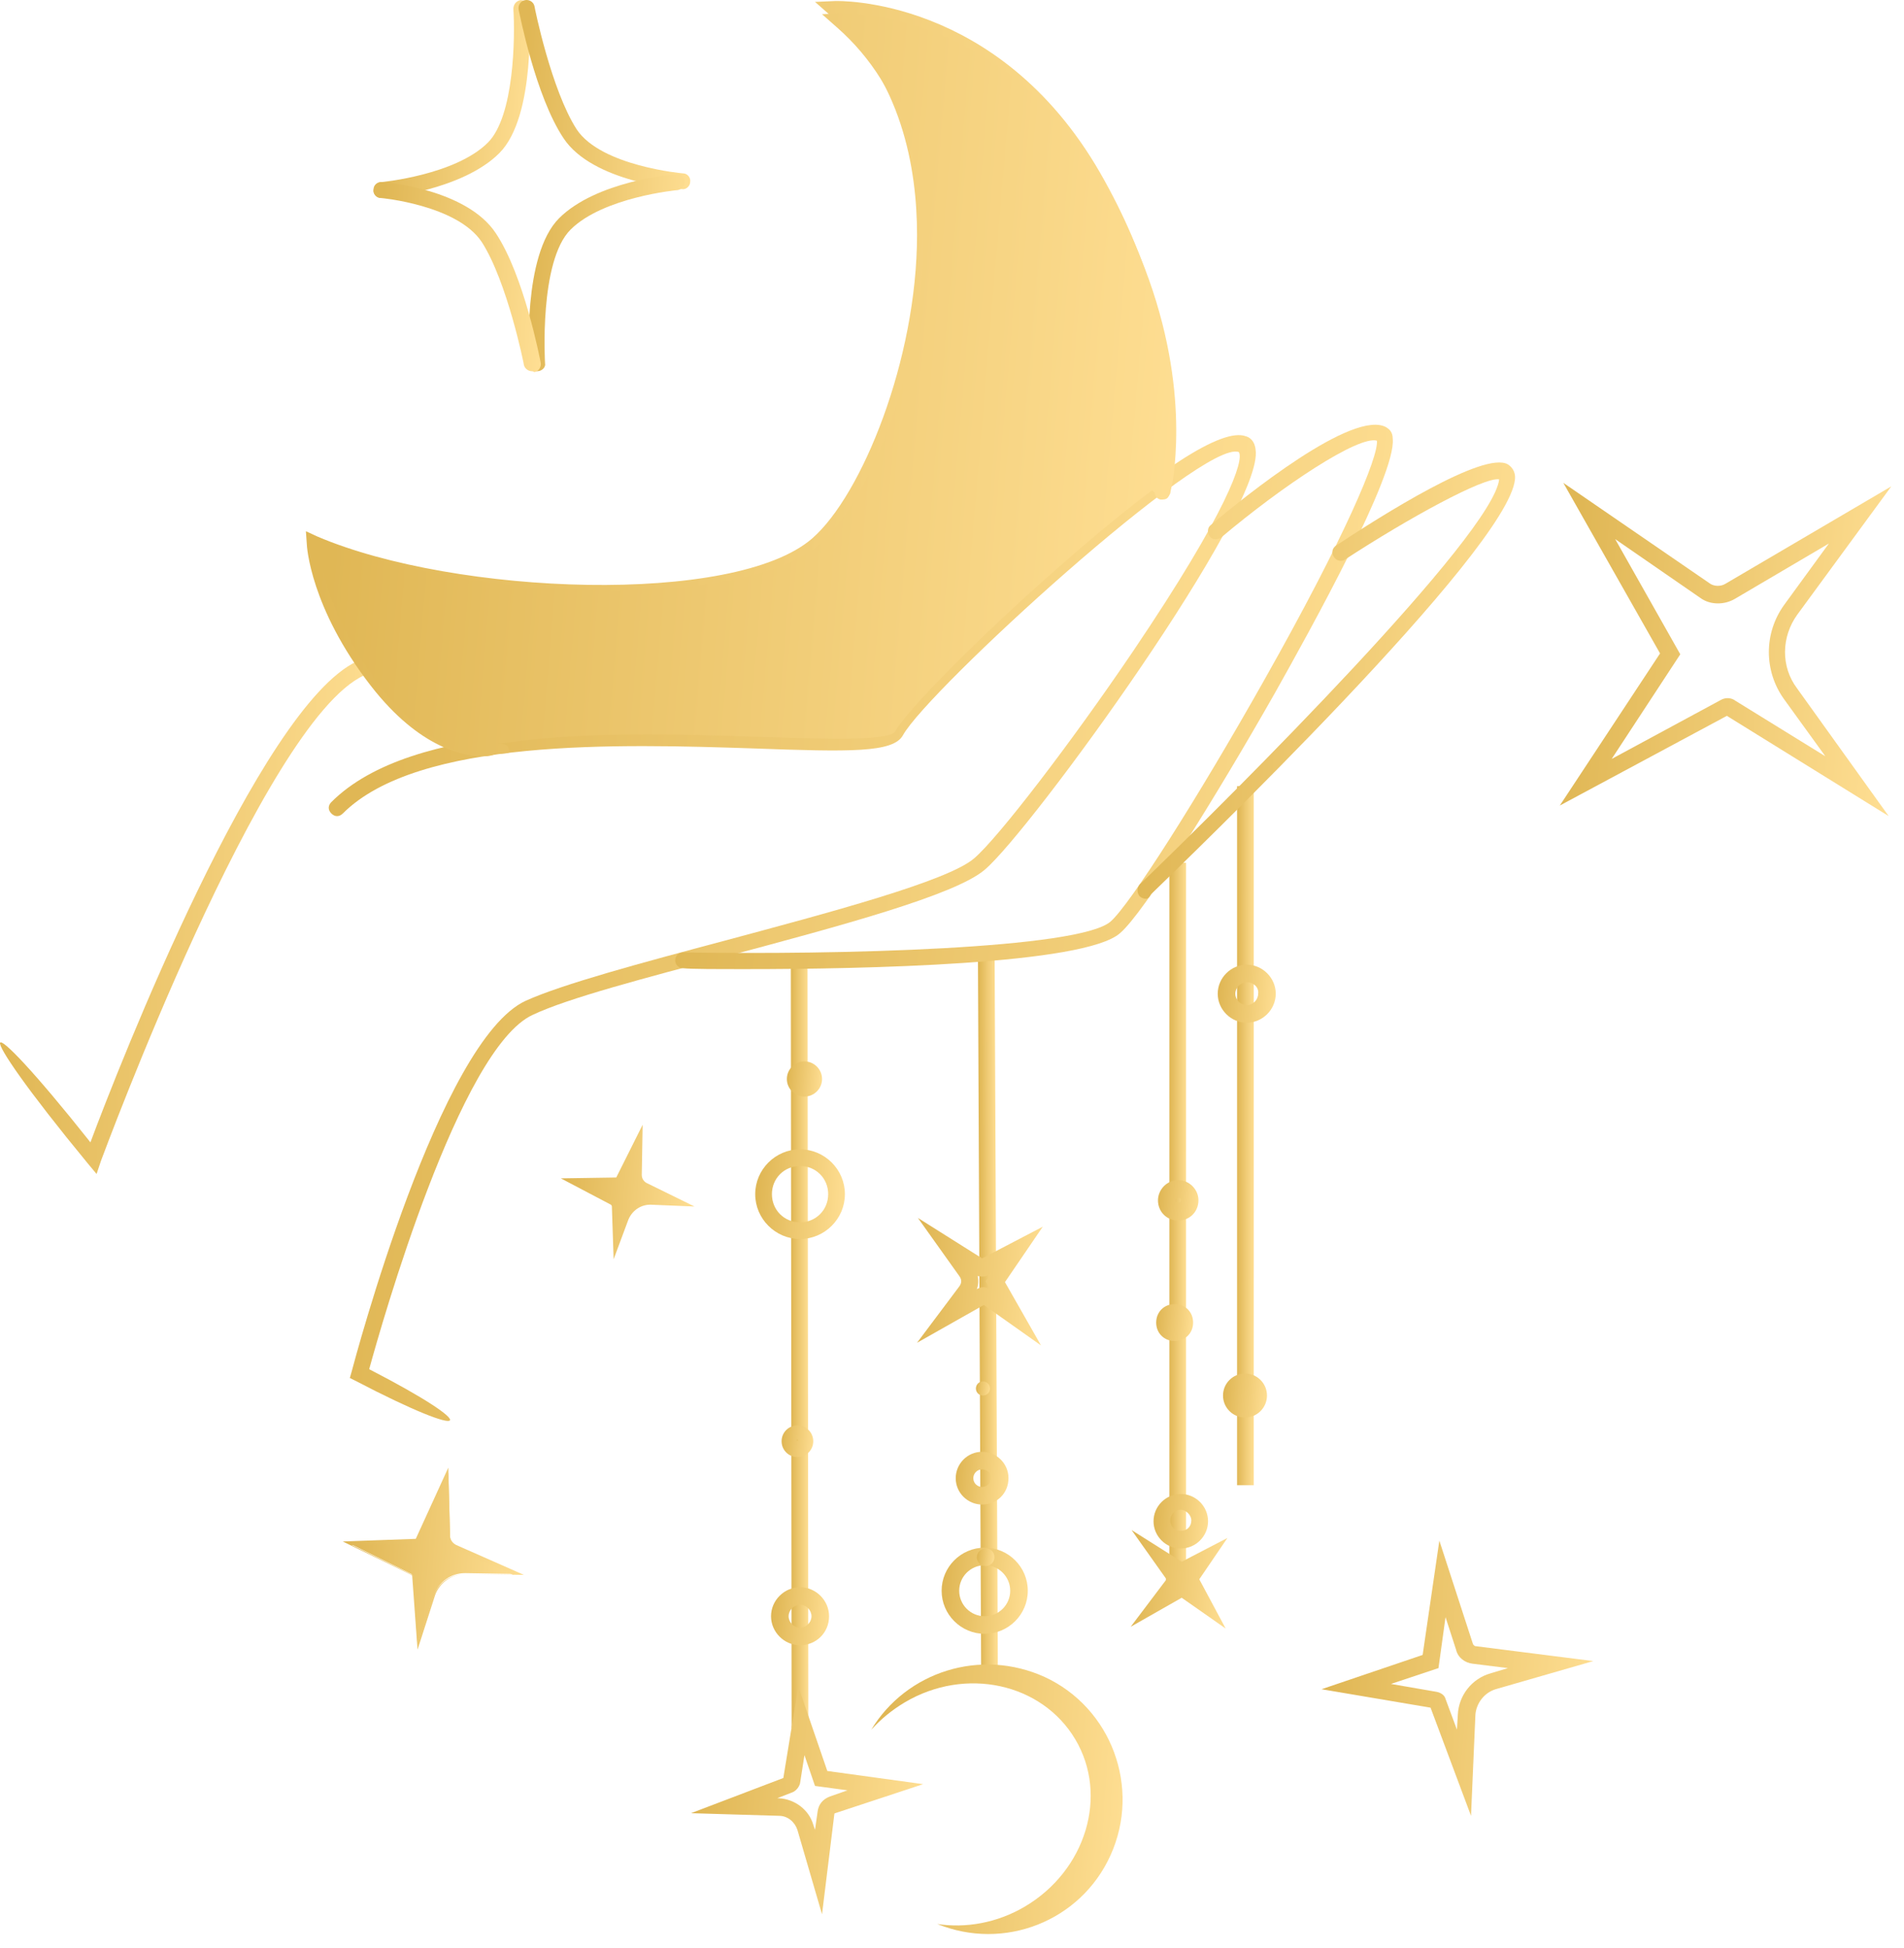 <?xml version="1.0" encoding="UTF-8"?> <svg xmlns="http://www.w3.org/2000/svg" width="129" height="132" viewBox="0 0 129 132" fill="none"> <path d="M54.712 65.425L53.58 65.427L53.637 117.081L54.769 117.079L54.712 65.425Z" fill="url(#paint0_linear_187_12948)"></path> <path d="M67.389 64.71L66.257 64.715L66.475 113.211L67.607 113.206L67.389 64.71Z" fill="url(#paint1_linear_187_12948)"></path> <path d="M80.359 58.455H79.228V106.773H80.359V58.455Z" fill="url(#paint2_linear_187_12948)"></path> <path d="M84.947 53.272H83.815V100.636H84.947V53.272Z" fill="url(#paint3_linear_187_12948)"></path> <path d="M59.031 117.199C59.687 116.484 60.402 115.888 61.295 115.352C65.406 112.909 70.589 114.041 72.853 117.854C75.117 121.667 73.568 126.731 69.457 129.174C67.551 130.306 65.406 130.663 63.5 130.366C68.028 132.212 73.211 130.187 75.236 125.719C77.322 121.131 75.296 115.709 70.768 113.624C66.419 111.658 61.414 113.267 59.031 117.199Z" fill="url(#paint4_linear_187_12948)"></path> <path d="M55.694 129.709L54.026 123.989C53.848 123.453 53.371 123.036 52.775 123.036L46.817 122.858L53.073 120.474L54.086 114.278L56.052 119.998L62.546 120.891L56.588 122.858C56.588 122.858 56.529 122.857 56.529 122.917L55.694 129.709ZM52.656 121.845H52.775C53.847 121.904 54.801 122.619 55.099 123.632L55.218 123.989L55.397 122.738C55.456 122.262 55.754 121.904 56.231 121.726L57.422 121.309L55.218 121.011L54.503 118.925L54.205 120.832C54.145 121.07 53.967 121.308 53.728 121.428L52.656 121.845Z" fill="url(#paint5_linear_187_12948)"></path> <path d="M54.205 111.479C53.133 111.479 52.239 110.585 52.239 109.513C52.239 108.441 53.133 107.547 54.205 107.547C55.278 107.547 56.171 108.441 56.171 109.513C56.171 110.645 55.278 111.479 54.205 111.479ZM54.205 108.738C53.788 108.738 53.431 109.096 53.431 109.513C53.431 109.93 53.788 110.287 54.205 110.287C54.622 110.287 54.98 109.93 54.98 109.513C54.98 109.096 54.622 108.738 54.205 108.738Z" fill="url(#paint6_linear_187_12948)"></path> <path d="M54.028 98.729C53.432 98.729 52.955 98.252 52.955 97.656C52.955 97.061 53.432 96.584 54.028 96.584C54.623 96.584 55.1 97.061 55.1 97.656C55.1 98.252 54.623 98.729 54.028 98.729ZM54.028 97.537C53.968 97.537 53.968 97.537 53.968 97.597C53.968 97.656 54.087 97.656 54.087 97.597C54.087 97.597 54.087 97.537 54.028 97.537Z" fill="url(#paint7_linear_187_12948)"></path> <path d="M54.205 83.953C52.537 83.953 51.167 82.583 51.167 80.914C51.167 79.246 52.537 77.876 54.205 77.876C55.874 77.876 57.244 79.246 57.244 80.914C57.244 82.583 55.874 83.953 54.205 83.953ZM54.205 79.008C53.133 79.008 52.299 79.842 52.299 80.914C52.299 81.987 53.133 82.821 54.205 82.821C55.278 82.821 56.112 81.987 56.112 80.914C56.112 79.842 55.278 79.008 54.205 79.008Z" fill="url(#paint8_linear_187_12948)"></path> <path d="M66.716 110.705C65.108 110.705 63.797 109.394 63.797 107.786C63.797 106.177 65.108 104.866 66.716 104.866C68.325 104.866 69.635 106.177 69.635 107.786C69.635 109.394 68.325 110.705 66.716 110.705ZM66.716 106.058C65.763 106.058 64.988 106.832 64.988 107.786C64.988 108.739 65.763 109.513 66.716 109.513C67.669 109.513 68.444 108.739 68.444 107.786C68.444 106.832 67.669 106.058 66.716 106.058Z" fill="url(#paint9_linear_187_12948)"></path> <path d="M66.539 101.946C65.586 101.946 64.752 101.171 64.752 100.158C64.752 99.205 65.526 98.371 66.539 98.371C67.493 98.371 68.327 99.146 68.327 100.158C68.327 101.171 67.552 101.946 66.539 101.946ZM66.539 99.563C66.182 99.563 65.944 99.861 65.944 100.158C65.944 100.516 66.241 100.754 66.539 100.754C66.897 100.754 67.135 100.456 67.135 100.158C67.195 99.861 66.897 99.563 66.539 99.563Z" fill="url(#paint10_linear_187_12948)"></path> <path d="M80.001 104.924C78.988 104.924 78.154 104.09 78.154 103.077C78.154 102.065 78.988 101.23 80.001 101.23C81.014 101.23 81.848 102.065 81.848 103.077C81.848 104.09 81.014 104.924 80.001 104.924ZM80.001 102.303C79.584 102.303 79.286 102.601 79.286 103.018C79.286 103.435 79.584 103.733 80.001 103.733C80.418 103.733 80.716 103.435 80.716 103.018C80.716 102.66 80.359 102.303 80.001 102.303Z" fill="url(#paint11_linear_187_12948)"></path> <path d="M79.826 82.703C79.052 82.703 78.456 82.107 78.456 81.332C78.456 80.617 79.052 79.962 79.826 79.962C80.541 79.962 81.197 80.558 81.197 81.332C81.197 82.107 80.601 82.703 79.826 82.703ZM79.826 81.153C79.707 81.153 79.648 81.213 79.648 81.332C79.648 81.451 79.707 81.511 79.826 81.511C79.945 81.511 80.005 81.451 80.005 81.332C80.005 81.213 79.945 81.153 79.826 81.153Z" fill="url(#paint12_linear_187_12948)"></path> <path d="M84.469 69.298C83.397 69.298 82.503 68.405 82.503 67.332C82.503 66.26 83.397 65.366 84.469 65.366C85.541 65.366 86.435 66.26 86.435 67.332C86.435 68.405 85.541 69.298 84.469 69.298ZM84.469 66.558C84.052 66.558 83.695 66.915 83.695 67.332C83.695 67.749 84.052 68.107 84.469 68.107C84.886 68.107 85.243 67.749 85.243 67.332C85.303 66.915 84.946 66.558 84.469 66.558Z" fill="url(#paint13_linear_187_12948)"></path> <path d="M84.352 96.048C85.174 96.048 85.841 95.381 85.841 94.559C85.841 93.736 85.174 93.069 84.352 93.069C83.529 93.069 82.862 93.736 82.862 94.559C82.862 95.381 83.529 96.048 84.352 96.048Z" fill="url(#paint14_linear_187_12948)"></path> <path d="M66.12 94.081C66.12 93.843 66.299 93.605 66.597 93.605C66.835 93.605 67.073 93.783 67.073 94.081C67.073 94.319 66.895 94.558 66.597 94.558C66.299 94.558 66.12 94.319 66.12 94.081Z" fill="url(#paint15_linear_187_12948)"></path> <path d="M78.334 89.614C78.334 88.9 78.87 88.363 79.585 88.363C80.3 88.363 80.836 88.9 80.836 89.614C80.836 90.329 80.3 90.865 79.585 90.865C78.87 90.865 78.334 90.329 78.334 89.614Z" fill="url(#paint16_linear_187_12948)"></path> <path d="M66.181 105.521C66.181 105.223 66.419 104.925 66.776 104.925C67.134 104.925 67.372 105.163 67.372 105.521C67.372 105.818 67.134 106.116 66.776 106.116C66.419 106.116 66.181 105.818 66.181 105.521Z" fill="url(#paint17_linear_187_12948)"></path> <path d="M53.312 73.111C53.312 72.455 53.849 71.919 54.504 71.919C55.159 71.919 55.696 72.455 55.696 73.111C55.696 73.766 55.159 74.302 54.504 74.302C53.849 74.302 53.312 73.766 53.312 73.111Z" fill="url(#paint18_linear_187_12948)"></path> <path d="M70.53 91.163L66.658 88.423L62.13 90.984L64.99 87.171C65.168 86.933 65.168 86.695 64.99 86.457L62.189 82.524L66.539 85.265L70.649 83.12L68.088 86.874L70.53 91.163ZM66.241 86.457C66.3 86.754 66.3 87.052 66.181 87.35C66.479 87.171 66.777 87.171 67.075 87.35L66.777 86.814L67.134 86.278L66.837 86.457C66.658 86.516 66.419 86.516 66.241 86.457Z" fill="url(#paint19_linear_187_12948)"></path> <path d="M83.042 110.347L80.063 108.261L76.607 110.227L78.99 107.07C78.99 107.01 78.99 107.01 78.99 106.951L76.667 103.674L80.063 105.819L83.161 104.21L81.254 107.01L83.042 110.347Z" fill="url(#paint20_linear_187_12948)"></path> <path d="M127.962 55.297L116.999 48.505L105.68 54.582L112.472 44.275L105.918 32.717L115.808 39.509C116.106 39.747 116.582 39.747 116.88 39.568L128.14 32.955L121.766 41.653C120.693 43.143 120.634 45.169 121.766 46.658L127.962 55.297ZM109.433 36.53L113.842 44.334L109.195 51.424L116.582 47.432C116.88 47.254 117.297 47.254 117.595 47.492L123.672 51.245L120.872 47.373C119.502 45.466 119.502 42.905 120.872 40.998L123.91 36.828L117.536 40.581C116.821 40.998 115.867 40.998 115.212 40.521L109.433 36.53Z" fill="url(#paint21_linear_187_12948)"></path> <path d="M43.541 76.21L43.481 79.606C43.481 79.844 43.6 80.023 43.779 80.142L47.056 81.751L44.196 81.632C43.422 81.572 42.766 82.049 42.528 82.763L41.575 85.325L41.456 81.751C41.456 81.691 41.396 81.632 41.396 81.632L38 79.844L41.753 79.785L43.541 76.21Z" fill="url(#paint22_linear_187_12948)"></path> <path d="M99.664 123.037L96.924 115.709L89.536 114.458L96.388 112.135L97.519 104.39L99.784 111.36C99.784 111.42 99.903 111.539 99.962 111.539L107.946 112.552L101.332 114.458C100.558 114.697 100.022 115.411 99.962 116.186L99.664 123.037ZM94.243 114.101L97.341 114.637C97.639 114.697 97.877 114.875 97.937 115.114L98.711 117.199L98.771 116.186C98.83 114.875 99.724 113.743 100.975 113.386L102.167 113.028L99.784 112.731C99.247 112.671 98.771 112.313 98.651 111.777L97.937 109.573L97.46 113.028L94.243 114.101Z" fill="url(#paint23_linear_187_12948)"></path> <path d="M30.374 99.8L30.493 104.089C30.493 104.387 30.672 104.626 30.91 104.745L35.14 106.651L31.506 106.592C30.553 106.592 29.718 107.187 29.421 108.081L28.289 111.417L27.991 106.83C27.991 106.77 27.931 106.711 27.872 106.651L23.523 104.506L28.289 104.328L30.374 99.8Z" fill="url(#paint24_linear_187_12948)"></path> <path d="M28.289 111.776L27.931 106.831C27.931 106.771 27.931 106.771 27.872 106.712L23.225 104.448L28.17 104.269L30.374 99.443L30.493 104.09C30.493 104.329 30.672 104.567 30.91 104.686L35.498 106.712L31.506 106.652C30.612 106.652 29.778 107.248 29.48 108.082L28.289 111.776ZM23.82 104.686L27.931 106.712C27.991 106.771 28.05 106.831 28.05 106.95L28.348 111.18L29.361 108.201C29.659 107.248 30.553 106.652 31.506 106.652L34.783 106.712L30.851 104.984C30.553 104.865 30.374 104.567 30.374 104.269L30.255 100.277L28.229 104.627H28.17L23.82 104.686Z" fill="url(#paint25_linear_187_12948)"></path> <path d="M24.06 93.548L23.702 93.369L23.821 92.952C24.06 92.059 29.779 70.492 35.618 67.811C38.12 66.679 43.422 65.249 49.023 63.759C56.112 61.853 64.215 59.708 66.002 58.159C67.611 56.789 72.556 50.354 76.786 44.099C83.22 34.566 84.293 31.17 83.935 30.634C81.552 29.681 62.845 46.78 61.177 49.818C60.521 51.01 57.602 50.95 51.048 50.712C41.993 50.414 28.349 49.997 23.226 55.121C22.987 55.359 22.689 55.359 22.451 55.121C22.213 54.882 22.213 54.584 22.451 54.346C27.932 48.865 41.337 49.282 51.108 49.58C55.159 49.699 59.806 49.878 60.283 49.222C61.057 47.792 66.3 42.55 71.484 37.962C78.454 31.766 82.803 28.966 84.412 29.562C84.65 29.621 85.008 29.86 85.067 30.456C85.723 34.388 69.875 56.253 66.717 58.934C64.692 60.661 56.887 62.746 49.321 64.772C43.72 66.262 38.477 67.632 36.094 68.764C31.149 71.028 25.847 89.735 25.013 92.774C32.758 96.765 32.162 97.778 24.06 93.548Z" fill="url(#paint26_linear_187_12948)"></path> <path d="M6.127 77.403C8.033 72.28 17.566 47.912 24.179 44.814C24.477 44.695 24.775 44.814 24.894 45.053C25.013 45.35 24.894 45.648 24.655 45.768C17.804 48.925 6.961 78.356 6.842 78.654L6.544 79.548L5.948 78.833C-2.393 68.705 -1.618 67.633 6.127 77.403Z" fill="url(#paint27_linear_187_12948)"></path> <path d="M50.631 65.665C48.427 65.665 46.878 65.665 46.282 65.606C45.984 65.606 45.746 65.367 45.746 65.069C45.746 64.771 45.984 64.533 46.282 64.533C56.768 64.712 73.092 64.295 75.237 62.448C76.548 61.316 81.135 54.107 85.663 46.064C91.144 36.353 93.408 30.931 93.289 29.859C92.038 29.502 86.914 32.897 82.744 36.413C82.505 36.591 82.148 36.591 81.969 36.353C81.79 36.115 81.791 35.757 82.029 35.578C84.293 33.672 91.74 27.655 93.944 28.965C94.123 29.084 94.361 29.263 94.361 29.74C94.6 32.182 88.821 42.609 86.378 46.958C82.386 53.988 77.501 61.852 75.892 63.222C73.509 65.367 58.377 65.665 50.631 65.665Z" fill="url(#paint28_linear_187_12948)"></path> <path d="M77.621 60.899C77.501 60.899 77.323 60.839 77.203 60.72C77.025 60.482 77.025 60.184 77.203 59.946C83.817 53.571 101.154 36.234 101.571 32.48C100.558 32.302 95.434 35.102 91.145 37.902C90.906 38.081 90.549 38.021 90.37 37.723C90.191 37.485 90.251 37.127 90.549 36.949C93.528 34.983 100.558 30.514 102.166 31.468C102.345 31.587 102.703 31.885 102.643 32.48C102.166 37.306 80.421 58.218 77.978 60.601C77.859 60.839 77.74 60.899 77.621 60.899Z" fill="url(#paint29_linear_187_12948)"></path> <path d="M32.759 51.247C31.508 51.247 28.47 50.77 25.133 46.48C21.023 41.178 20.784 37.008 20.784 36.829L20.725 35.995L21.499 36.352C30.853 40.344 49.798 41.059 55.041 36.471C58.378 33.552 62.131 24.377 62.131 15.917C62.131 11.449 61.118 5.312 56.233 1.023L55.22 0.129L56.59 0.069C56.709 0.069 67.612 -0.288 74.523 11.687C81.375 23.603 79.111 32.658 79.051 33.075C78.992 33.373 78.694 33.552 78.396 33.433C78.098 33.373 77.919 33.075 78.038 32.778C78.038 32.718 80.302 23.722 73.629 12.223C68.506 3.346 61.118 1.559 58.08 1.201C61.476 4.776 63.263 9.781 63.263 15.858C63.263 24.735 59.39 34.088 55.756 37.246C50.215 42.072 31.925 41.476 21.976 37.663C22.274 39.093 23.167 42.191 25.967 45.825C29.721 50.651 33.057 50.174 33.057 50.115C33.355 50.055 33.653 50.234 33.712 50.532C33.772 50.83 33.593 51.127 33.295 51.187C33.295 51.187 33.117 51.247 32.759 51.247Z" fill="url(#paint30_linear_187_12948)"></path> <path d="M25.847 13.416C25.549 13.416 25.311 13.177 25.311 12.939C25.311 12.641 25.489 12.403 25.787 12.343C25.847 12.343 30.851 11.867 33.056 9.662C34.843 7.875 34.903 2.513 34.783 0.607C34.783 0.309 34.962 0.07 35.26 0.011C35.558 0.011 35.796 0.189 35.856 0.487C35.856 0.785 36.332 7.875 33.83 10.377C31.328 12.88 26.085 13.416 25.847 13.416Z" fill="url(#paint31_linear_187_12948)"></path> <path d="M46.282 12.821C46.282 12.821 46.223 12.821 46.282 12.821C45.984 12.821 40.146 12.344 38.18 9.365C36.273 6.505 35.201 0.905 35.141 0.667C35.082 0.369 35.261 0.071 35.558 0.011C35.856 -0.048 36.154 0.131 36.214 0.428C36.214 0.488 37.346 6.088 39.073 8.769C40.742 11.272 46.282 11.748 46.282 11.748C46.58 11.748 46.819 12.046 46.759 12.344C46.759 12.582 46.521 12.821 46.282 12.821Z" fill="url(#paint32_linear_187_12948)"></path> <path d="M36.391 25.153C36.093 25.153 35.855 24.915 35.855 24.677C35.855 24.379 35.378 17.289 37.88 14.787C40.383 12.285 45.566 11.808 45.804 11.808C46.102 11.748 46.34 11.987 46.4 12.285C46.4 12.582 46.221 12.821 45.923 12.88C45.864 12.88 40.859 13.357 38.655 15.561C36.51 17.706 36.927 24.558 36.927 24.617C36.987 24.855 36.748 25.153 36.391 25.153C36.45 25.153 36.391 25.153 36.391 25.153Z" fill="url(#paint33_linear_187_12948)"></path> <path d="M36.034 25.153C35.796 25.153 35.557 24.975 35.498 24.736C35.498 24.677 34.366 19.076 32.638 16.395C30.97 13.893 25.846 13.416 25.787 13.416C25.489 13.416 25.25 13.119 25.31 12.821C25.31 12.523 25.608 12.285 25.906 12.344C26.144 12.344 31.625 12.821 33.591 15.8C35.498 18.659 36.57 24.26 36.63 24.558C36.689 24.855 36.511 25.153 36.213 25.213C36.093 25.153 36.093 25.153 36.034 25.153Z" fill="url(#paint34_linear_187_12948)"></path> <path d="M79.525 32.122C79.406 32.897 79.286 33.373 79.286 33.433C79.227 33.552 79.167 33.671 79.108 33.731C78.989 33.85 78.81 33.85 78.631 33.85C78.333 33.79 78.154 33.492 78.273 33.195C78.273 33.195 78.273 33.135 78.333 33.016C76.486 34.386 74.282 36.173 71.72 38.437C66.537 42.965 61.353 48.208 60.639 49.578C60.162 50.234 55.634 50.055 51.583 49.936C46.102 49.757 39.429 49.519 33.709 50.413C33.829 50.413 33.888 50.413 33.888 50.413C34.186 50.353 34.484 50.532 34.484 50.83C34.544 51.127 34.246 51.008 33.948 51.068C33.888 51.068 33.709 51.068 33.412 51.068C32.875 51.068 32.101 51.366 30.969 50.889C29.599 50.293 27.811 49.102 25.964 46.778C21.913 41.535 21.675 37.425 21.615 37.246L21.556 36.412L22.33 36.769C31.565 40.701 50.272 41.416 55.515 36.888C58.851 34.029 62.545 24.913 62.545 16.572C62.545 12.164 61.532 6.087 56.706 1.857L55.694 0.963L57.004 0.903C57.123 0.903 67.907 0.546 74.758 12.402C80.18 21.577 79.882 29.143 79.525 32.122Z" fill="url(#paint35_linear_187_12948)"></path> <defs> <linearGradient id="paint0_linear_187_12948" x1="53.655" y1="68.929" x2="54.801" y2="68.929" gradientUnits="userSpaceOnUse"> <stop stop-color="#E0B755"></stop> <stop offset="1" stop-color="#FFDF94"></stop> </linearGradient> <linearGradient id="paint1_linear_187_12948" x1="66.342" y1="68.002" x2="67.488" y2="67.999" gradientUnits="userSpaceOnUse"> <stop stop-color="#E0B755"></stop> <stop offset="1" stop-color="#FFDF94"></stop> </linearGradient> <linearGradient id="paint2_linear_187_12948" x1="79.298" y1="61.731" x2="80.444" y2="61.733" gradientUnits="userSpaceOnUse"> <stop stop-color="#E0B755"></stop> <stop offset="1" stop-color="#FFDF94"></stop> </linearGradient> <linearGradient id="paint3_linear_187_12948" x1="83.886" y1="56.483" x2="85.032" y2="56.485" gradientUnits="userSpaceOnUse"> <stop stop-color="#E0B755"></stop> <stop offset="1" stop-color="#FFDF94"></stop> </linearGradient> <linearGradient id="paint4_linear_187_12948" x1="60.095" y1="114.023" x2="77.252" y2="115.197" gradientUnits="userSpaceOnUse"> <stop stop-color="#E0B755"></stop> <stop offset="1" stop-color="#FFDF94"></stop> </linearGradient> <linearGradient id="paint5_linear_187_12948" x1="47.8" y1="115.324" x2="63.634" y2="116.509" gradientUnits="userSpaceOnUse"> <stop stop-color="#E0B755"></stop> <stop offset="1" stop-color="#FFDF94"></stop> </linearGradient> <linearGradient id="paint6_linear_187_12948" x1="52.485" y1="107.813" x2="56.444" y2="108.104" gradientUnits="userSpaceOnUse"> <stop stop-color="#E0B755"></stop> <stop offset="1" stop-color="#FFDF94"></stop> </linearGradient> <linearGradient id="paint7_linear_187_12948" x1="53.089" y1="96.729" x2="55.249" y2="96.888" gradientUnits="userSpaceOnUse"> <stop stop-color="#E0B755"></stop> <stop offset="1" stop-color="#FFDF94"></stop> </linearGradient> <linearGradient id="paint8_linear_187_12948" x1="51.547" y1="78.288" x2="57.666" y2="78.737" gradientUnits="userSpaceOnUse"> <stop stop-color="#E0B755"></stop> <stop offset="1" stop-color="#FFDF94"></stop> </linearGradient> <linearGradient id="paint9_linear_187_12948" x1="64.162" y1="105.262" x2="70.041" y2="105.693" gradientUnits="userSpaceOnUse"> <stop stop-color="#E0B755"></stop> <stop offset="1" stop-color="#FFDF94"></stop> </linearGradient> <linearGradient id="paint10_linear_187_12948" x1="64.975" y1="98.613" x2="68.575" y2="98.877" gradientUnits="userSpaceOnUse"> <stop stop-color="#E0B755"></stop> <stop offset="1" stop-color="#FFDF94"></stop> </linearGradient> <linearGradient id="paint11_linear_187_12948" x1="78.385" y1="101.481" x2="82.104" y2="101.754" gradientUnits="userSpaceOnUse"> <stop stop-color="#E0B755"></stop> <stop offset="1" stop-color="#FFDF94"></stop> </linearGradient> <linearGradient id="paint12_linear_187_12948" x1="78.627" y1="80.148" x2="81.387" y2="80.35" gradientUnits="userSpaceOnUse"> <stop stop-color="#E0B755"></stop> <stop offset="1" stop-color="#FFDF94"></stop> </linearGradient> <linearGradient id="paint13_linear_187_12948" x1="82.749" y1="65.633" x2="86.708" y2="65.923" gradientUnits="userSpaceOnUse"> <stop stop-color="#E0B755"></stop> <stop offset="1" stop-color="#FFDF94"></stop> </linearGradient> <linearGradient id="paint14_linear_187_12948" x1="83.049" y1="93.271" x2="86.048" y2="93.491" gradientUnits="userSpaceOnUse"> <stop stop-color="#E0B755"></stop> <stop offset="1" stop-color="#FFDF94"></stop> </linearGradient> <linearGradient id="paint15_linear_187_12948" x1="66.18" y1="93.669" x2="67.139" y2="93.74" gradientUnits="userSpaceOnUse"> <stop stop-color="#E0B755"></stop> <stop offset="1" stop-color="#FFDF94"></stop> </linearGradient> <linearGradient id="paint16_linear_187_12948" x1="78.49" y1="88.533" x2="81.01" y2="88.718" gradientUnits="userSpaceOnUse"> <stop stop-color="#E0B755"></stop> <stop offset="1" stop-color="#FFDF94"></stop> </linearGradient> <linearGradient id="paint17_linear_187_12948" x1="66.255" y1="105.006" x2="67.455" y2="105.094" gradientUnits="userSpaceOnUse"> <stop stop-color="#E0B755"></stop> <stop offset="1" stop-color="#FFDF94"></stop> </linearGradient> <linearGradient id="paint18_linear_187_12948" x1="53.461" y1="72.081" x2="55.861" y2="72.257" gradientUnits="userSpaceOnUse"> <stop stop-color="#E0B755"></stop> <stop offset="1" stop-color="#FFDF94"></stop> </linearGradient> <linearGradient id="paint19_linear_187_12948" x1="62.662" y1="83.11" x2="71.242" y2="83.731" gradientUnits="userSpaceOnUse"> <stop stop-color="#E0B755"></stop> <stop offset="1" stop-color="#FFDF94"></stop> </linearGradient> <linearGradient id="paint20_linear_187_12948" x1="77.017" y1="104.126" x2="83.617" y2="104.602" gradientUnits="userSpaceOnUse"> <stop stop-color="#E0B755"></stop> <stop offset="1" stop-color="#FFDF94"></stop> </linearGradient> <linearGradient id="paint21_linear_187_12948" x1="107.083" y1="34.248" x2="129.7" y2="35.898" gradientUnits="userSpaceOnUse"> <stop stop-color="#E0B755"></stop> <stop offset="1" stop-color="#FFDF94"></stop> </linearGradient> <linearGradient id="paint22_linear_187_12948" x1="38.566" y1="76.828" x2="47.685" y2="77.493" gradientUnits="userSpaceOnUse"> <stop stop-color="#E0B755"></stop> <stop offset="1" stop-color="#FFDF94"></stop> </linearGradient> <linearGradient id="paint23_linear_187_12948" x1="90.687" y1="105.654" x2="109.226" y2="106.997" gradientUnits="userSpaceOnUse"> <stop stop-color="#E0B755"></stop> <stop offset="1" stop-color="#FFDF94"></stop> </linearGradient> <linearGradient id="paint24_linear_187_12948" x1="24.249" y1="100.587" x2="35.946" y2="101.446" gradientUnits="userSpaceOnUse"> <stop stop-color="#E0B755"></stop> <stop offset="1" stop-color="#FFDF94"></stop> </linearGradient> <linearGradient id="paint25_linear_187_12948" x1="23.992" y1="100.279" x2="36.35" y2="101.182" gradientUnits="userSpaceOnUse"> <stop stop-color="#E0B755"></stop> <stop offset="1" stop-color="#FFDF94"></stop> </linearGradient> <linearGradient id="paint26_linear_187_12948" x1="26.198" y1="34.012" x2="89.486" y2="38.379" gradientUnits="userSpaceOnUse"> <stop stop-color="#E0B755"></stop> <stop offset="1" stop-color="#FFDF94"></stop> </linearGradient> <linearGradient id="paint27_linear_187_12948" x1="1.559" y1="47.126" x2="26.737" y2="48.45" gradientUnits="userSpaceOnUse"> <stop stop-color="#E0B755"></stop> <stop offset="1" stop-color="#FFDF94"></stop> </linearGradient> <linearGradient id="paint28_linear_187_12948" x1="48.785" y1="31.281" x2="97.55" y2="35.997" gradientUnits="userSpaceOnUse"> <stop stop-color="#E0B755"></stop> <stop offset="1" stop-color="#FFDF94"></stop> </linearGradient> <linearGradient id="paint29_linear_187_12948" x1="78.668" y1="33.34" x2="104.46" y2="34.978" gradientUnits="userSpaceOnUse"> <stop stop-color="#E0B755"></stop> <stop offset="1" stop-color="#FFDF94"></stop> </linearGradient> <linearGradient id="paint30_linear_187_12948" x1="24.395" y1="3.538" x2="83.432" y2="8.509" gradientUnits="userSpaceOnUse"> <stop stop-color="#E0B755"></stop> <stop offset="1" stop-color="#FFDF94"></stop> </linearGradient> <linearGradient id="paint31_linear_187_12948" x1="25.972" y1="0.92" x2="36.648" y2="1.538" gradientUnits="userSpaceOnUse"> <stop stop-color="#E0B755"></stop> <stop offset="1" stop-color="#FFDF94"></stop> </linearGradient> <linearGradient id="paint32_linear_187_12948" x1="35.857" y1="0.869" x2="47.587" y2="1.65" gradientUnits="userSpaceOnUse"> <stop stop-color="#E0B755"></stop> <stop offset="1" stop-color="#FFDF94"></stop> </linearGradient> <linearGradient id="paint33_linear_187_12948" x1="36.48" y1="12.704" x2="47.156" y2="13.325" gradientUnits="userSpaceOnUse"> <stop stop-color="#E0B755"></stop> <stop offset="1" stop-color="#FFDF94"></stop> </linearGradient> <linearGradient id="paint34_linear_187_12948" x1="26.01" y1="13.208" x2="37.442" y2="13.947" gradientUnits="userSpaceOnUse"> <stop stop-color="#E0B755"></stop> <stop offset="1" stop-color="#FFDF94"></stop> </linearGradient> <linearGradient id="paint35_linear_187_12948" x1="25.189" y1="4.31" x2="83.622" y2="9.269" gradientUnits="userSpaceOnUse"> <stop stop-color="#E0B755"></stop> <stop offset="1" stop-color="#FFDF94"></stop> </linearGradient> </defs> </svg> 